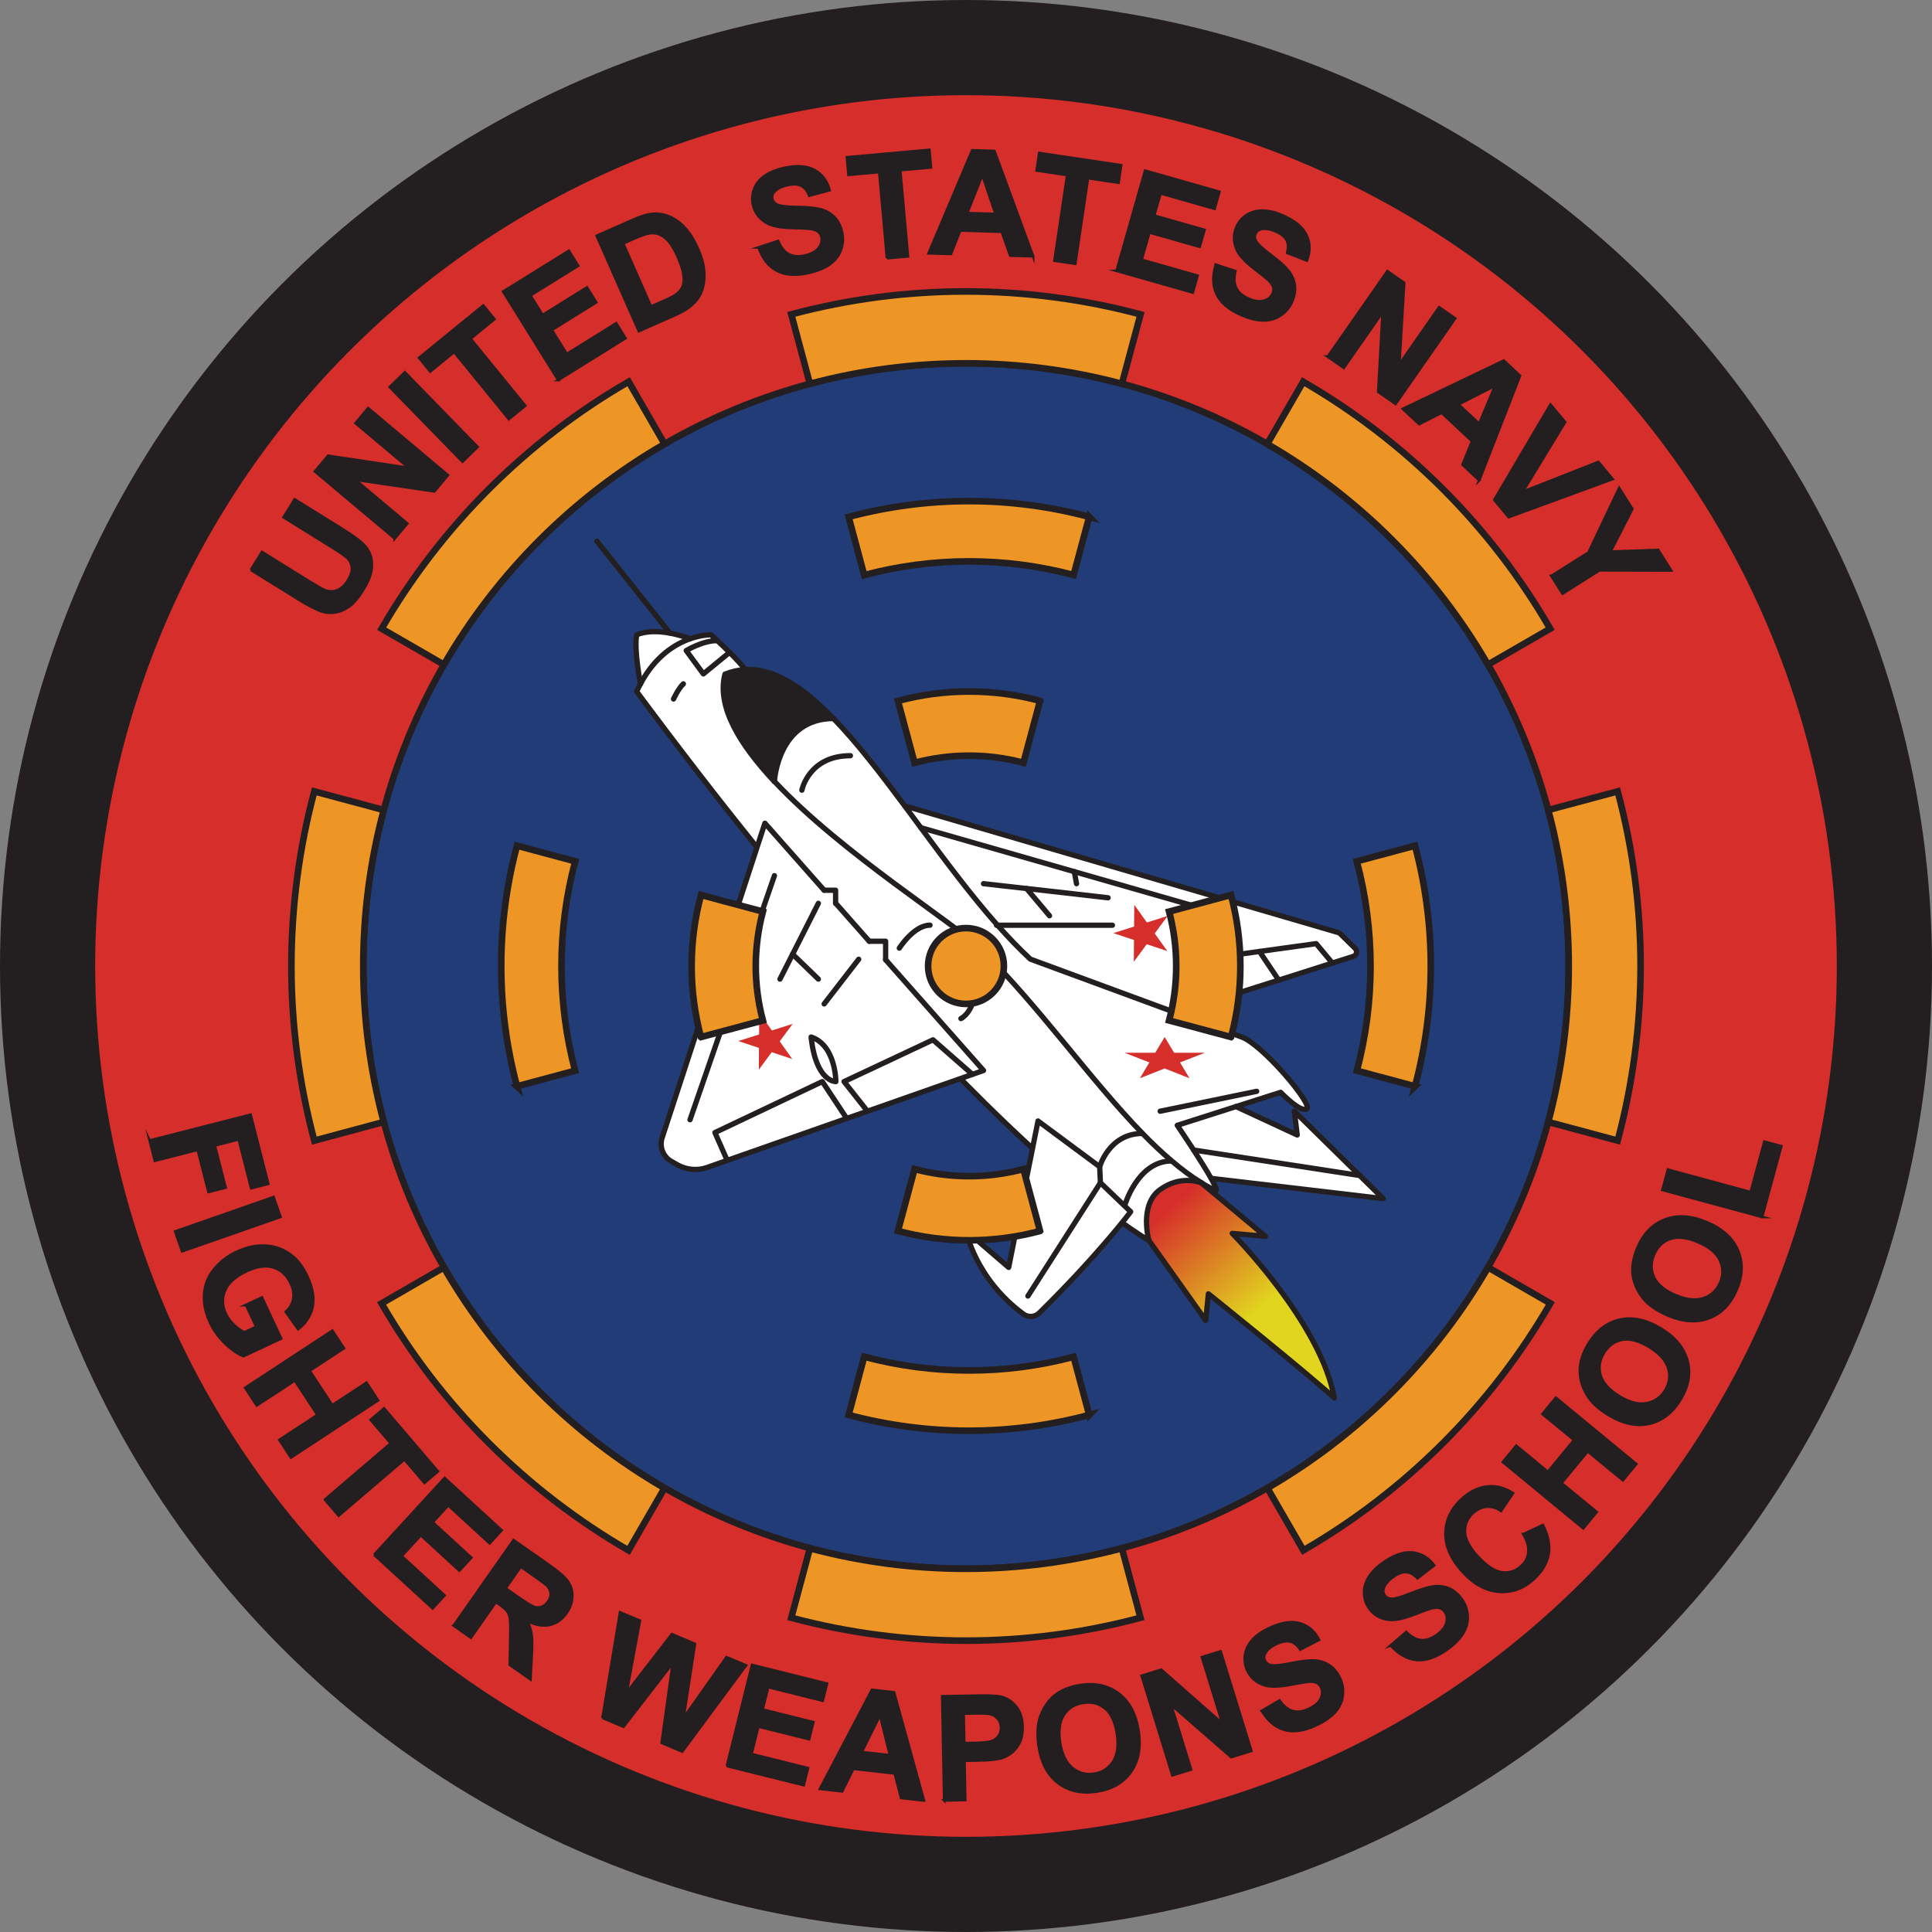 <?xml version="1.0" encoding="UTF-8"?><svg id="Layer_2" xmlns="http://www.w3.org/2000/svg" xmlns:xlink="http://www.w3.org/1999/xlink" viewBox="0 0 365.36 365.36"><rect x="0" y="0" width="365.36" height="365.36" fill="#808080" stroke="none"/><defs><style>.cls-1{fill:none;stroke-linecap:round;stroke-linejoin:round;}.cls-1,.cls-2,.cls-3,.cls-4{stroke:#231f20;}.cls-5{fill:#fff;}.cls-2{stroke-width:.5px;}.cls-2,.cls-3,.cls-4{stroke-miterlimit:10;}.cls-2,.cls-6{fill:#231f20;}.cls-3{fill:#ed9625;}.cls-3,.cls-4{stroke-width:1.25px;}.cls-4{fill:#213c76;}.cls-7{fill:url(#linear-gradient);}.cls-8{fill:#d62e2a;}</style><linearGradient id="linear-gradient" x1="253.1" y1="263.88" x2="219.18" y2="225.27" gradientUnits="userSpaceOnUse"><stop offset=".43" stop-color="#e1d51f"/><stop offset=".93" stop-color="#d62e2a"/></linearGradient></defs><g id="Layer_1-2"><g><circle class="cls-6" cx="182.68" cy="182.68" r="182.68"/><circle class="cls-8" cx="182.68" cy="182.68" r="164.68"/><circle class="cls-4" cx="182.68" cy="182.67" r="113.98"/><g><g><g><path class="cls-5" d="m261.57,226.67l-32.54-3.83c-.85-1.5-2.12-3.53-3.3-5.36l31.39,4.82,4.45,4.37Z"/><path class="cls-5" d="m244.77,210.14l12.36,12.16-31.39-4.82c-1.63-2.51-3.1-4.67-3.1-4.67l11.09-3.54,11.59,5.37-.55-4.5Z"/><path class="cls-5" d="m198.47,174.97v-1.79l-4.34-5.14h0s9.22,1.04,9.22,1.04l.23-1.96-.42-2.27-28.99-8.31c-1.03-1.38-2.05-2.76-3.05-4.12l81.94,23.94c.15.04.28.12.39.23l2.81,2.76c.5.49.3,1.33-.37,1.53l-3.93,1.25-3.05-3.67-10.73,1.48-11.32,1.56,5.29,6.92-9.77,3.11-27.51-10.14c-2.1-1.95-4.17-4.11-6.21-6.41h9.81Z"/><polygon class="cls-5" points="248.9 178.45 251.96 182.12 241.81 185.35 238.18 179.93 248.9 178.45"/><path class="cls-5" d="m188.66,174.97c2.04,2.3,4.1,4.46,6.21,6.41l27.51,10.14,12.44,4.59c4,1.45,13.51,12.75,12.34,13.58s-4.96-3.12-4.96-3.12l-8.46,2.7-11.09,3.54s1.47,2.16,3.1,4.67c1.19,1.83,2.45,3.86,3.3,5.36.83,1.49,1.25,2.48.76,2.28-.87-.43-1.75-.91-2.61-1.45h-.01s-.01-.01-.01-.01c-1.88-1.14-3.73-2.54-5.59-4.11-1.85-1.56-3.69-3.31-5.53-5.2-9.96-10.24-19.85-24.44-30.52-34.79-4.19-4.45-26.11-17.95-39.08-31.78h0c.03-.49.83-11.88,11.2-11.89,4.41,4.55,8.88,10.37,13.47,16.53,1,1.36,2.03,2.74,3.05,4.12,4.68,6.32,9.5,12.79,14.49,18.43Z"/><path class="cls-7" d="m233.03,233.24s16.75,16.88,19.3,31.13c-4.82-4.48-23.81-19.71-23.81-19.71l-.51,5.03-10.75-15.14s-1.89-6.71,2.12-9.6c3.86-2.8,7.54-1.38,7.78-1.3,0,0,0,.01.01.01h.01l12.12,10.12-6.27-.55Z"/><polygon class="cls-5" points="238.18 179.93 241.81 185.35 232.14 188.41 226.86 181.5 238.18 179.93"/><path class="cls-5" d="m221.57,219.55c1.86,1.58,3.71,2.97,5.59,4.11-.24-.09-3.92-1.5-7.78,1.3-4,2.89-2.12,9.6-2.12,9.6,0,0-33.37-18.26-96.86-103.79.23-.51.46-.99.72-1.46,2.77-5.23,6.54-7.52,9.36-8.51,2.3-.81,3.97-.76,3.97-.76,0,0,.49.43,1.21,1.1-2.73-.03-5.89,1.88-5.89,1.88l3.24,4.41,4.96-4.07c1.11,1.11,2.24,2.31,2.95,3.24h0c-1.26.08-2.53.36-3.8.87-1.59,6.08,2.7,13.22,9.32,20.28h0c12.97,13.85,34.89,27.35,39.08,31.79,10.67,10.35,20.56,24.55,30.52,34.79,1.83,1.89,3.68,3.64,5.53,5.2Z"/><path class="cls-5" d="m194.14,168.03h0s4.34,5.15,4.34,5.15v1.79h-9.81c-5-5.64-9.81-12.11-14.49-18.43l28.99,8.31.42,2.27-.23,1.96-9.22-1.05Z"/><path class="cls-6" d="m157.65,135.88c-10.37.01-11.17,11.41-11.2,11.88-6.63-7.06-10.91-14.2-9.32-20.28,1.27-.52,2.54-.8,3.8-.86,5.55-.32,11.09,3.42,16.73,9.26Z"/><path class="cls-5" d="m137.97,123.37l-4.96,4.07-3.24-4.41s3.16-1.91,5.89-1.88c.64.6,1.47,1.39,2.31,2.22Z"/><path class="cls-5" d="m126.67,119.72c2.17.4,3.82,1.08,3.82,1.08-2.82.99-6.58,3.28-9.36,8.51,0,0-1.27-6.33-.72-9.28,1.95-.8,4.32-.67,6.26-.31Z"/></g><polygon class="cls-8" points="214.5 171.11 216.89 174.45 220.81 173.21 218.37 176.52 220.76 179.86 216.86 178.56 214.42 181.87 214.45 177.76 210.55 176.46 214.47 175.22 214.5 171.11"/><polygon class="cls-8" points="220.25 196.11 222.04 199.09 227.83 199.09 223.15 200.92 224.94 203.9 220.25 202.06 215.57 203.9 217.36 200.92 212.67 199.09 218.46 199.09 220.25 196.11"/></g><g><path class="cls-1" d="m140.92,126.61c-.7-.93-1.83-2.13-2.95-3.24-.84-.83-1.67-1.62-2.31-2.22-.72-.67-1.21-1.1-1.21-1.1,0,0-1.67-.05-3.97.76-2.82.99-6.58,3.28-9.36,8.51-.26.46-.5.95-.72,1.46,63.49,85.53,96.86,103.79,96.86,103.79,0,0-1.89-6.71,2.12-9.6,3.86-2.8,7.54-1.38,7.78-1.3"/><path class="cls-1" d="m227.18,223.67c.86.54,1.74,1.01,2.61,1.45.5.21.08-.79-.76-2.28-.85-1.5-2.12-3.53-3.3-5.36-1.63-2.51-3.1-4.67-3.1-4.67l11.09-3.54,8.46-2.7s3.79,3.95,4.96,3.12-8.33-12.13-12.34-13.58l-12.44-4.59-27.51-10.14c-2.1-1.95-4.17-4.11-6.21-6.41-5-5.64-9.81-12.11-14.49-18.43-1.03-1.38-2.05-2.76-3.05-4.12-4.59-6.16-9.05-11.98-13.47-16.53-5.63-5.84-11.18-9.58-16.73-9.26-1.26.06-2.53.35-3.8.86-1.59,6.08,2.7,13.22,9.32,20.28"/><path class="cls-1" d="m146.45,147.77c12.97,13.84,34.89,27.34,39.08,31.78,10.67,10.35,20.56,24.55,30.52,34.79,1.83,1.89,3.68,3.64,5.53,5.2,1.86,1.58,3.71,2.97,5.59,4.11,0,0,0,.01.01.01"/><path class="cls-1" d="m121.13,129.32s-1.27-6.33-.72-9.28c1.95-.8,4.32-.67,6.26-.31,2.17.4,3.82,1.08,3.82,1.08"/><path class="cls-1" d="m137.97,123.37l-4.96,4.07-3.24-4.41s3.16-1.91,5.89-1.88"/><path class="cls-1" d="m127.37,132.19s.9-1.96,1.86-2.87"/><path class="cls-1" d="m151.64,149.43s1.28-6.52,9.18-6.52"/><path class="cls-1" d="m170.07,179.3s2.76-4.34,5.8-4.34"/><path class="cls-1" d="m184.76,186.06s-.38,5.13-3.04,6.56"/><polyline class="cls-1" points="210.37 174.97 198.47 174.97 188.66 174.97 188.45 174.97"/><polyline class="cls-1" points="209.55 169.78 203.35 169.07 194.14 168.03 185.99 167.11"/><line class="cls-1" x1="194.14" y1="168.04" x2="198.47" y2="173.18"/><path class="cls-1" d="m171.12,152.41l81.94,23.94c.15.04.28.12.39.23l2.81,2.76c.5.49.3,1.33-.37,1.53l-3.93,1.25-10.14,3.23-9.67,3.06-9.77,3.11"/><polyline class="cls-1" points="251.96 182.12 248.9 178.45 238.18 179.93 226.86 181.5 232.14 188.41"/><line class="cls-1" x1="238.18" y1="179.93" x2="241.81" y2="185.35"/><polyline class="cls-1" points="174.17 156.53 203.16 164.84 229.52 172.4"/><polyline class="cls-1" points="203.16 164.83 203.16 164.84 203.58 167.11"/><polyline class="cls-1" points="233.73 209.26 245.32 214.64 244.77 210.14 257.13 222.3 261.57 226.67 229.04 222.84"/><polyline class="cls-1" points="257.13 222.3 225.73 217.48 225.72 217.48"/><path class="cls-1" d="m207.96,220.64s1.77-6.29,8.08-6.29"/><path class="cls-1" d="m212.67,228.05s2.4-8.5,8.9-8.5"/><line class="cls-1" x1="219.4" y1="210.14" x2="237.65" y2="206.38"/><path class="cls-1" d="m217.26,234.56l10.75,15.14.51-5.03s18.98,15.23,23.81,19.71c-2.55-14.26-19.3-31.13-19.3-31.13l6.27.55-12.12-10.12h-.01"/><line class="cls-1" x1="112.87" y1="102.32" x2="126.67" y2="119.72"/><path class="cls-1" d="m146.45,147.77h0c.03-.49.83-11.88,11.2-11.89h.01"/></g></g><g><g><g><path class="cls-5" d="m158.07,204.54s-3.77.14-4.68-8.43c4.68,1.54,4.68,8.43,4.68,8.43Z"/><polygon class="cls-5" points="155.51 204.54 160.12 211.51 137.52 219.44 135.2 214.18 155.51 204.54"/><polygon class="cls-5" points="183.89 203.17 164.04 210.14 159.62 204.54 176.44 196.64 183.89 203.17"/><path class="cls-5" d="m153.39,196.11c.92,8.57,4.68,8.43,4.68,8.43,0,0,0-6.89-4.68-8.43Zm13.16-18.11h.94v3.5h0l18.51,20.94-2.09.73-7.46-6.53-16.81,7.9,4.41,5.6-3.92,1.37-4.61-6.97-20.31,9.65,2.32,5.26-3.77,1.33c-1.89.66-3.96.47-5.69-.52l-1.12-.64c-1.55-.88-2.28-2.75-1.72-4.46l19.43-59.47,11.2,12.67h2.16v2.44h0l6.37,7.21h2.16Z"/><path class="cls-5" d="m208.1,223.67l5.72,5.48s-6.03,8.07-17.27,19.13c-.82.81-2.1.9-3.02.22-9.13-6.72-10.85-15.77-10.85-15.77l8.07,6.95,5.55-27.69,11.66,8.64.14,3.03Z"/></g><polygon class="cls-8" points="143.58 191.52 145.97 194.87 149.89 193.63 147.45 196.93 149.84 200.28 145.94 198.98 143.5 202.28 143.53 198.17 139.63 196.87 143.55 195.63 143.58 191.52"/></g><g><path class="cls-1" d="m167.48,181.5l18.51,20.94-2.09.73-19.86,6.97-3.92,1.37-22.6,7.93-3.77,1.33c-1.89.66-3.96.47-5.69-.52l-1.12-.64c-1.55-.88-2.28-2.75-1.72-4.46l19.43-59.47,11.2,12.67"/><line class="cls-1" x1="158.02" y1="170.79" x2="164.38" y2="178"/><line class="cls-1" x1="130.49" y1="211.75" x2="146.45" y2="165.6"/><polyline class="cls-1" points="147.5 185.16 149.89 180.45 154.76 170.83"/><line class="cls-1" x1="155.86" y1="189.85" x2="162.39" y2="181.4"/><line class="cls-1" x1="154.76" y1="185.16" x2="149.89" y2="180.45"/><polyline class="cls-1" points="137.52 219.44 135.2 214.18 155.51 204.54 160.12 211.51"/><polyline class="cls-1" points="164.04 210.14 159.62 204.54 176.44 196.64 183.89 203.17"/><path class="cls-1" d="m158.07,204.54s-3.77.14-4.68-8.43c4.68,1.54,4.68,8.43,4.68,8.43Z"/><polyline class="cls-1" points="155.86 168.35 158.02 168.35 158.02 170.79 158.02 170.83"/><polyline class="cls-1" points="164.38 178 167.48 178 167.48 181.5"/><path class="cls-1" d="m196.3,211.99l-5.55,27.69-8.07-6.95s1.72,9.04,10.85,15.77c.92.68,2.2.59,3.02-.22,11.23-11.06,17.27-19.13,17.27-19.13l-5.72-5.48-.14-3.03-11.66-8.64Z"/><line class="cls-1" x1="194.39" y1="245.09" x2="208.1" y2="223.67"/></g></g><g><path class="cls-2" d="m28.31,215.68l19.08-4.88,3.34,13.08-3.23.82-2.36-9.23-4.52,1.15,2.04,7.97-3.23.82-2.04-7.97-8.11,2.07-.98-3.85Z"/><path class="cls-2" d="m33.13,232.88l18.6-6.5,1.31,3.75-18.6,6.5-1.31-3.75Z"/><path class="cls-2" d="m46.52,246.78l3.01-1.41,3.63,7.76-7.11,3.33c-1.08-.41-2.24-1.21-3.46-2.38-1.23-1.17-2.18-2.49-2.87-3.96-.87-1.87-1.24-3.68-1.11-5.43.13-1.75.77-3.32,1.9-4.7s2.55-2.47,4.26-3.27c1.86-.87,3.69-1.25,5.5-1.15,1.81.1,3.45.72,4.92,1.87,1.13.87,2.09,2.15,2.89,3.86,1.04,2.21,1.38,4.16,1.03,5.84-.35,1.68-1.25,3.08-2.73,4.21l-2.34-3.27c.76-.66,1.23-1.46,1.41-2.39.18-.93.03-1.92-.45-2.95-.74-1.57-1.82-2.59-3.25-3.05s-3.13-.23-5.09.69c-2.12.99-3.49,2.2-4.1,3.64-.62,1.44-.57,2.92.14,4.44.35.75.86,1.44,1.51,2.06.65.62,1.31,1.1,1.99,1.45l2.26-1.06-1.93-4.13Z"/><path class="cls-2" d="m46.38,262.45l16.47-10.81,2.18,3.33-6.48,4.25,4.28,6.52,6.48-4.25,2.18,3.33-16.47,10.81-2.18-3.33,7.2-4.72-4.28-6.52-7.2,4.72-2.18-3.33Z"/><path class="cls-2" d="m61.46,283.58l12.44-10.63-3.8-4.44,2.53-2.16,10.17,11.9-2.53,2.17-3.79-4.43-12.44,10.63-2.58-3.02Z"/><path class="cls-2" d="m70.77,294.02l13.32-14.51,10.76,9.88-2.25,2.46-7.83-7.19-2.95,3.22,7.29,6.69-2.24,2.44-7.29-6.69-3.63,3.95,8.11,7.44-2.25,2.44-11.04-10.13Z"/><path class="cls-2" d="m85.82,307.39l11.3-16.13,6.86,4.8c1.72,1.21,2.88,2.23,3.45,3.07.58.84.84,1.79.79,2.86-.05,1.07-.41,2.08-1.08,3.04-.85,1.21-1.9,1.96-3.17,2.25-1.26.29-2.68.04-4.24-.74.42.9.68,1.76.8,2.58s.12,2.12.02,3.92l-.24,4.53-3.9-2.73.1-5.16c.04-1.84.02-3.03-.06-3.58-.08-.54-.25-.99-.51-1.36-.26-.36-.76-.81-1.51-1.33l-.66-.46-4.72,6.74-3.26-2.28Zm9.78-7.03l2.41,1.69c1.56,1.09,2.58,1.71,3.07,1.85s.95.13,1.39-.04c.45-.17.84-.5,1.18-.98.38-.54.54-1.08.49-1.62-.06-.54-.32-1.03-.78-1.49-.24-.22-1.02-.79-2.34-1.72l-2.54-1.78-2.87,4.09Z"/><path class="cls-2" d="m113.94,324.89l3.32-19.98,3.75,1.58-2.52,13.62,8.57-11.07,4.36,1.84-2.16,14.02,8.13-11.51,3.69,1.55-12.06,16.29-3.89-1.64,2.1-15.1-9.32,12.05-3.97-1.68Z"/><path class="cls-2" d="m137.46,333.97l4.76-19.11,14.17,3.53-.81,3.23-10.31-2.57-1.06,4.24,9.6,2.39-.8,3.22-9.6-2.39-1.3,5.2,10.68,2.66-.8,3.22-14.54-3.62Z"/><path class="cls-2" d="m174.71,340.49l-4.3-.48-1.21-4.64-7.83-.88-2.11,4.27-4.19-.47,9.82-18.72,4.18.47,5.65,20.45Zm-6.41-8.56l-1.88-7.57-3.46,6.97,5.34.6Z"/><path class="cls-2" d="m178.56,340.49l-.37-19.7,6.38-.12c2.42-.05,4,.02,4.73.21,1.13.27,2.09.9,2.87,1.87.78.97,1.18,2.25,1.21,3.81.02,1.21-.18,2.23-.6,3.06-.42.83-.97,1.49-1.64,1.97s-1.35.81-2.04.97c-.95.21-2.32.33-4.12.36l-2.59.05.14,7.43-3.98.08Zm3.67-16.44l.11,5.59,2.18-.04c1.57-.03,2.61-.15,3.14-.37.52-.22.93-.55,1.22-.99.29-.44.43-.96.42-1.54-.01-.72-.24-1.3-.67-1.76-.43-.46-.97-.74-1.62-.84-.48-.08-1.43-.11-2.86-.08l-1.92.04Z"/><path class="cls-2" d="m196.44,330.33c-.31-1.98-.28-3.69.11-5.13.29-1.06.75-2.04,1.39-2.95.64-.91,1.39-1.62,2.24-2.15,1.13-.7,2.49-1.18,4.07-1.43,2.87-.45,5.3.08,7.3,1.59,2,1.51,3.25,3.85,3.75,7.01.49,3.14.03,5.73-1.4,7.78-1.43,2.04-3.57,3.29-6.43,3.74-2.89.45-5.33-.07-7.32-1.56-1.99-1.5-3.22-3.79-3.71-6.89Zm4.03-.77c.35,2.2,1.12,3.79,2.31,4.77s2.58,1.34,4.14,1.1,2.76-1.01,3.59-2.3,1.06-3.06.71-5.31c-.35-2.23-1.1-3.82-2.25-4.76-1.15-.94-2.54-1.29-4.15-1.03-1.62.25-2.84,1.01-3.65,2.28-.82,1.27-1.05,3.02-.7,5.26Z"/><path class="cls-2" d="m221.71,335.72l-5.81-18.82,3.7-1.14,11.58,10.19-3.88-12.57,3.53-1.09,5.81,18.82-3.81,1.18-11.38-9.93,3.79,12.27-3.53,1.09Z"/><path class="cls-2" d="m238.61,323.54l3.36-1.96c.76,1.08,1.58,1.75,2.49,2,.9.25,1.9.13,3-.38,1.16-.54,1.93-1.19,2.29-1.95.36-.76.39-1.48.09-2.13-.19-.42-.49-.73-.87-.91-.39-.18-.94-.24-1.66-.17-.49.05-1.57.23-3.25.55-2.16.41-3.79.45-4.89.11-1.55-.48-2.66-1.42-3.31-2.84-.42-.91-.56-1.88-.41-2.91s.62-1.98,1.4-2.84,1.86-1.61,3.23-2.25c2.25-1.04,4.16-1.33,5.75-.87,1.59.46,2.79,1.5,3.61,3.12l-3.54,1.83c-.58-.85-1.21-1.36-1.91-1.52s-1.55-.02-2.57.45c-1.05.49-1.77,1.08-2.17,1.79-.25.45-.27.91-.06,1.38.2.42.54.7,1.04.84.63.17,1.92.06,3.87-.34,1.95-.4,3.45-.57,4.49-.51,1.05.05,1.99.36,2.82.91.83.55,1.51,1.39,2.03,2.52.47,1.02.63,2.12.48,3.27-.16,1.16-.65,2.19-1.49,3.11s-2.04,1.73-3.59,2.45c-2.26,1.04-4.24,1.32-5.93.84-1.7-.49-3.12-1.67-4.28-3.57Z"/><path class="cls-2" d="m262.98,311.18l2.95-2.54c.94.93,1.87,1.44,2.81,1.52.93.09,1.89-.22,2.88-.91,1.05-.74,1.68-1.51,1.9-2.33.22-.82.12-1.52-.3-2.12-.27-.38-.61-.63-1.02-.74-.41-.11-.96-.07-1.66.13-.47.14-1.51.51-3.1,1.13-2.05.79-3.64,1.13-4.79.99-1.61-.19-2.87-.92-3.76-2.2-.58-.82-.89-1.75-.92-2.79-.04-1.04.25-2.06.86-3.05.61-.99,1.54-1.92,2.78-2.79,2.02-1.42,3.86-2.05,5.5-1.88,1.65.17,3.02.97,4.11,2.42l-3.15,2.43c-.72-.73-1.44-1.12-2.15-1.16-.71-.04-1.53.26-2.44.91-.95.67-1.55,1.38-1.81,2.15-.17.49-.11.95.19,1.36.27.38.66.59,1.17.64.65.06,1.9-.29,3.75-1.03,1.84-.74,3.29-1.18,4.33-1.31s2.02,0,2.93.38,1.73,1.09,2.45,2.11c.65.92,1,1.97,1.06,3.13s-.25,2.28-.91,3.33c-.66,1.05-1.69,2.07-3.09,3.06-2.04,1.43-3.93,2.06-5.69,1.89s-3.37-1.09-4.85-2.74Z"/><path class="cls-2" d="m288.11,290.12l3.66-1.72c1.02,1.98,1.38,3.82,1.08,5.52s-1.23,3.27-2.79,4.7c-1.92,1.77-4.11,2.58-6.56,2.4-2.45-.17-4.73-1.4-6.83-3.67-2.22-2.41-3.33-4.86-3.31-7.34.01-2.48,1.04-4.66,3.06-6.53,1.77-1.63,3.69-2.44,5.76-2.41,1.23.01,2.54.44,3.94,1.3l-2.26,3.36c-.86-.59-1.77-.86-2.71-.79-.94.07-1.8.46-2.58,1.17-1.07.99-1.59,2.18-1.55,3.57.04,1.39.86,2.94,2.45,4.67,1.69,1.83,3.22,2.83,4.6,3,1.38.17,2.59-.23,3.64-1.2.78-.72,1.22-1.58,1.32-2.59.1-1.01-.21-2.16-.95-3.44Z"/><path class="cls-2" d="m299.41,289.01l-15.2-12.53,2.53-3.07,5.98,4.93,4.96-6.01-5.98-4.93,2.53-3.07,15.2,12.53-2.53,3.07-6.65-5.48-4.96,6.01,6.65,5.48-2.53,3.07Z"/><path class="cls-2" d="m304.23,267.62c-1.71-1.04-3-2.17-3.85-3.4-.62-.9-1.08-1.89-1.35-2.97s-.34-2.11-.19-3.1c.19-1.32.71-2.66,1.54-4.03,1.51-2.48,3.49-4,5.93-4.55,2.44-.55,5.04,0,7.78,1.67,2.72,1.65,4.39,3.69,5.03,6.1.64,2.41.2,4.85-1.3,7.32-1.52,2.5-3.5,4.03-5.92,4.58-2.42.55-4.98,0-7.66-1.62Zm2.02-3.57c1.91,1.16,3.62,1.6,5.14,1.32,1.52-.28,2.69-1.1,3.51-2.45.83-1.35,1.01-2.76.57-4.22-.45-1.46-1.65-2.79-3.6-3.98-1.93-1.17-3.62-1.63-5.09-1.36-1.46.27-2.62,1.1-3.47,2.5-.85,1.4-1.06,2.82-.62,4.26s1.63,2.75,3.56,3.93Z"/><path class="cls-2" d="m315.45,248.78c-1.85-.78-3.29-1.71-4.31-2.79-.75-.8-1.34-1.71-1.78-2.74-.43-1.02-.65-2.03-.65-3.03,0-1.33.31-2.74.93-4.22,1.12-2.67,2.86-4.47,5.19-5.37,2.33-.91,4.98-.74,7.94.5,2.93,1.23,4.89,3,5.88,5.29.98,2.29.92,4.77-.21,7.44-1.14,2.7-2.86,4.5-5.18,5.4-2.32.9-4.92.74-7.81-.47Zm1.47-3.83c2.06.86,3.81,1.05,5.27.54,1.46-.5,2.5-1.49,3.11-2.95.62-1.46.59-2.88-.07-4.26s-2.04-2.51-4.15-3.4c-2.08-.88-3.83-1.07-5.23-.59-1.41.48-2.43,1.48-3.07,2.99-.63,1.51-.63,2.95.02,4.31.65,1.36,2.02,2.48,4.1,3.36Z"/><path class="cls-2" d="m333.24,230.14l-18.86-5.11,1.04-3.84,15.65,4.25,2.59-9.55,3.2.87-3.63,13.38Z"/></g><g><path class="cls-2" d="m47.45,107.77l2.1-3.38,9.06,5.63c1.44.89,2.4,1.43,2.87,1.61.77.28,1.54.28,2.29,0,.75-.29,1.42-.9,2.01-1.84.6-.96.85-1.8.76-2.53-.09-.73-.39-1.32-.9-1.78-.51-.45-1.43-1.09-2.75-1.91l-9.26-5.75,2.1-3.38,8.79,5.46c2.01,1.25,3.37,2.22,4.09,2.92.72.7,1.21,1.47,1.47,2.31.27.85.31,1.78.14,2.82-.17,1.03-.67,2.21-1.49,3.53-.99,1.6-1.93,2.7-2.81,3.29-.88.6-1.77.95-2.65,1.06-.89.11-1.7.04-2.44-.21-1.1-.37-2.58-1.14-4.45-2.31l-8.93-5.54Z"/><path class="cls-2" d="m74.64,101.82l-15.08-12.67,2.49-2.96,15.26,2.29-10.07-8.46,2.38-2.83,15.08,12.67-2.57,3.06-14.94-2.19,9.83,8.27-2.38,2.83Z"/><path class="cls-2" d="m87.46,87.3l-13.75-14.11,2.85-2.78,13.75,14.11-2.85,2.78Z"/><path class="cls-2" d="m96.23,79.25l-10.34-12.69-4.53,3.69-2.1-2.58,12.13-9.89,2.11,2.58-4.52,3.68,10.34,12.69-3.08,2.51Z"/><path class="cls-2" d="m105.56,71.87l-10.4-16.73,12.41-7.71,1.76,2.83-9.03,5.61,2.3,3.71,8.4-5.22,1.75,2.82-8.4,5.22,2.83,4.55,9.35-5.81,1.75,2.82-12.72,7.91Z"/><path class="cls-2" d="m112.85,44.59l6.65-2.94c1.5-.66,2.69-1.05,3.58-1.17,1.19-.16,2.34,0,3.45.46,1.1.46,2.11,1.18,3.01,2.16.9.98,1.73,2.31,2.47,4,.66,1.48,1.04,2.84,1.14,4.08.13,1.51-.05,2.86-.52,4.04-.36.89-1,1.75-1.92,2.57-.69.61-1.71,1.21-3.05,1.8l-6.85,3.03-7.96-18.02Zm4.99,1.44l5.27,11.93,2.72-1.2c1.02-.45,1.72-.83,2.12-1.14.53-.41.9-.87,1.14-1.4.23-.52.29-1.24.18-2.16-.11-.92-.47-2.07-1.09-3.46-.62-1.39-1.21-2.41-1.79-3.04-.58-.64-1.18-1.07-1.8-1.29-.63-.22-1.31-.26-2.06-.1-.56.11-1.58.49-3.06,1.15l-1.63.72Z"/><path class="cls-2" d="m143.45,46.79l3.7-1.21c.51,1.22,1.18,2.05,2,2.49s1.83.53,3.01.27c1.25-.28,2.13-.75,2.65-1.42s.7-1.36.54-2.07c-.1-.45-.32-.81-.66-1.07-.34-.26-.86-.43-1.58-.52-.49-.06-1.59-.11-3.29-.15-2.2-.05-3.8-.36-4.8-.93-1.42-.8-2.29-1.96-2.63-3.48-.22-.98-.14-1.96.22-2.93.37-.98,1.02-1.8,1.97-2.48s2.16-1.18,3.64-1.51c2.41-.54,4.35-.41,5.8.38,1.45.79,2.41,2.06,2.86,3.81l-3.84,1.03c-.39-.95-.9-1.58-1.54-1.89s-1.51-.35-2.6-.1c-1.13.25-1.96.68-2.5,1.28-.34.39-.46.83-.35,1.33.1.46.38.8.84,1.04.58.3,1.87.47,3.85.49s3.49.18,4.5.45,1.86.77,2.56,1.48c.7.71,1.18,1.68,1.45,2.89.24,1.1.17,2.2-.23,3.3-.4,1.1-1.11,2-2.12,2.72-1.02.72-2.36,1.26-4.03,1.63-2.43.54-4.42.39-5.98-.44-1.55-.83-2.69-2.3-3.42-4.39Z"/><path class="cls-2" d="m167.74,48.84l-1.46-16.3-5.82.52-.3-3.32,15.59-1.4.3,3.32-5.81.52,1.46,16.3-3.96.35Z"/><path class="cls-2" d="m195.37,48.46l-4.33-.12-1.59-4.52-7.87-.23-1.75,4.43-4.22-.12,8.24-19.47,4.2.12,7.32,19.92Zm-7.1-8l-2.5-7.38-2.87,7.23,5.37.15Z"/><path class="cls-2" d="m199.41,49.29l2.41-16.19-5.78-.86.49-3.3,15.48,2.31-.49,3.3-5.77-.86-2.41,16.19-3.93-.59Z"/><path class="cls-2" d="m211.16,51.22l5.39-18.95,14.05,4-.91,3.21-10.22-2.91-1.2,4.2,9.51,2.71-.91,3.19-9.51-2.71-1.47,5.16,10.58,3.01-.91,3.19-14.41-4.1Z"/><path class="cls-2" d="m229.92,50.06l3.7,1.21c-.31,1.28-.26,2.35.15,3.19s1.17,1.51,2.27,1.99c1.17.51,2.17.65,2.98.42.81-.24,1.36-.69,1.65-1.35.19-.43.22-.84.1-1.25s-.44-.86-.97-1.36c-.36-.33-1.22-1.02-2.57-2.06-1.74-1.34-2.85-2.53-3.33-3.58-.67-1.48-.7-2.93-.07-4.36.4-.92,1.04-1.67,1.91-2.24s1.89-.85,3.05-.84,2.44.32,3.83.93c2.26.99,3.75,2.23,4.46,3.73.71,1.49.73,3.08.06,4.77l-3.71-1.44c.25-1,.21-1.81-.13-2.44s-1.01-1.17-2.04-1.62c-1.06-.46-1.98-.61-2.77-.44-.51.11-.86.4-1.07.87-.19.43-.17.87.06,1.33.29.59,1.23,1.48,2.82,2.67,1.59,1.19,2.71,2.2,3.36,3.02.65.82,1.05,1.72,1.19,2.71.14.99-.04,2.05-.54,3.19-.45,1.03-1.16,1.88-2.13,2.53s-2.08.97-3.32.95-2.65-.37-4.21-1.06c-2.28-1-3.8-2.29-4.56-3.88-.76-1.59-.82-3.45-.17-5.57Z"/><path class="cls-2" d="m251.1,67.45l11.27-16.16,3.17,2.21-.91,15.4,7.52-10.79,3.03,2.11-11.27,16.16-3.27-2.28.83-15.08-7.35,10.54-3.03-2.11Z"/><path class="cls-2" d="m279.74,90.83l-3.16-2.96,1.8-4.44-5.75-5.38-4.25,2.15-3.08-2.88,19.07-9.13,3.07,2.88-7.71,19.77Zm-.02-10.69l3.02-7.19-6.94,3.52,3.92,3.67Z"/><path class="cls-2" d="m282.59,94.53l10.62-18.02,2.76,3.31-8,13.17,14.29-5.63,2.7,3.24-19.65,7.2-2.72-3.26Z"/><path class="cls-2" d="m293.39,108.91l7.01-4.42,5.8-12.19,2.49,3.94-4.12,8.08,9.01-.32,2.44,3.88-13.54-.03-6.99,4.41-2.11-3.35Z"/></g><g><circle class="cls-3" cx="182.68" cy="182.68" r="7.17"/><path class="cls-3" d="m72.57,212.18c-5.16-19.31-5.16-39.7,0-59l-13.13-3.52c-5.77,21.61-5.78,44.44,0,66.04l13.13-3.52Z"/><path class="cls-3" d="m97.77,205.44c-3.98-14.89-3.98-30.62,0-45.51l11.01,2.95c-3.46,12.96-3.46,26.65-.02,39.6l-11,2.95Z"/><path class="cls-3" d="m132.55,196.11c-2.35-8.79-2.34-18.08.02-26.86l11.7,3.14c-1.79,6.74-1.8,13.86,0,20.59l-11.71,3.14Z"/><path class="cls-3" d="m83.96,125.68c10-17.3,24.42-31.72,41.72-41.72l-6.8-11.77c-19.36,11.19-35.49,27.34-46.7,46.7l11.77,6.8Z"/><path class="cls-3" d="m267.59,205.44c3.98-14.89,3.98-30.62,0-45.51l-11.01,2.95c3.46,12.96,3.46,26.65.02,39.6l11,2.95Z"/><path class="cls-3" d="m232.81,196.11c2.35-8.79,2.34-18.08-.02-26.86l-11.7,3.14c1.79,6.74,1.8,13.86,0,20.59l11.71,3.14Z"/><path class="cls-3" d="m205.99,267.58c-14.89,3.98-30.62,3.98-45.51,0l2.95-11.01c12.96,3.46,26.65,3.46,39.6.02l2.95,11Z"/><path class="cls-3" d="m196.67,232.8c-8.79,2.35-18.08,2.34-26.86-.02l3.14-11.7c6.74,1.79,13.86,1.8,20.59,0l3.14,11.71Z"/><path class="cls-3" d="m205.99,97.75c-14.89-3.98-30.62-3.98-45.51,0l2.95,11.01c12.96-3.46,26.65-3.46,39.6-.02l2.95-11Z"/><path class="cls-3" d="m196.67,132.53c-8.79-2.35-18.08-2.34-26.86.02l3.14,11.7c6.74-1.79,13.86-1.8,20.59,0l3.14-11.71Z"/><path class="cls-3" d="m212.16,292.8c-19.31,5.16-39.7,5.16-59,0l-3.52,13.13c21.61,5.77,44.44,5.78,66.04,0l-3.52-13.13Z"/><path class="cls-3" d="m125.65,281.41c-17.3-10-31.72-24.42-41.72-41.72l-11.77,6.8c11.19,19.36,27.34,35.49,46.7,46.7l6.8-11.77Z"/><path class="cls-3" d="m292.79,153.18c5.16,19.31,5.16,39.7,0,59l13.13,3.52c5.77-21.61,5.78-44.44,0-66.04l-13.13,3.52Z"/><path class="cls-3" d="m281.4,239.69c-10,17.3-24.42,31.72-41.72,41.72l6.8,11.77c19.36-11.19,35.49-27.34,46.7-46.7l-11.77-6.8Z"/><path class="cls-3" d="m153.16,72.58c19.31-5.16,39.7-5.16,59,0l3.52-13.13c-21.61-5.77-44.44-5.78-66.04,0l3.52,13.13Z"/><path class="cls-3" d="m239.66,83.97c17.3,10,31.72,24.42,41.72,41.72l11.77-6.8c-11.19-19.36-27.34-35.49-46.7-46.7l-6.8,11.77Z"/></g></g></g></svg>